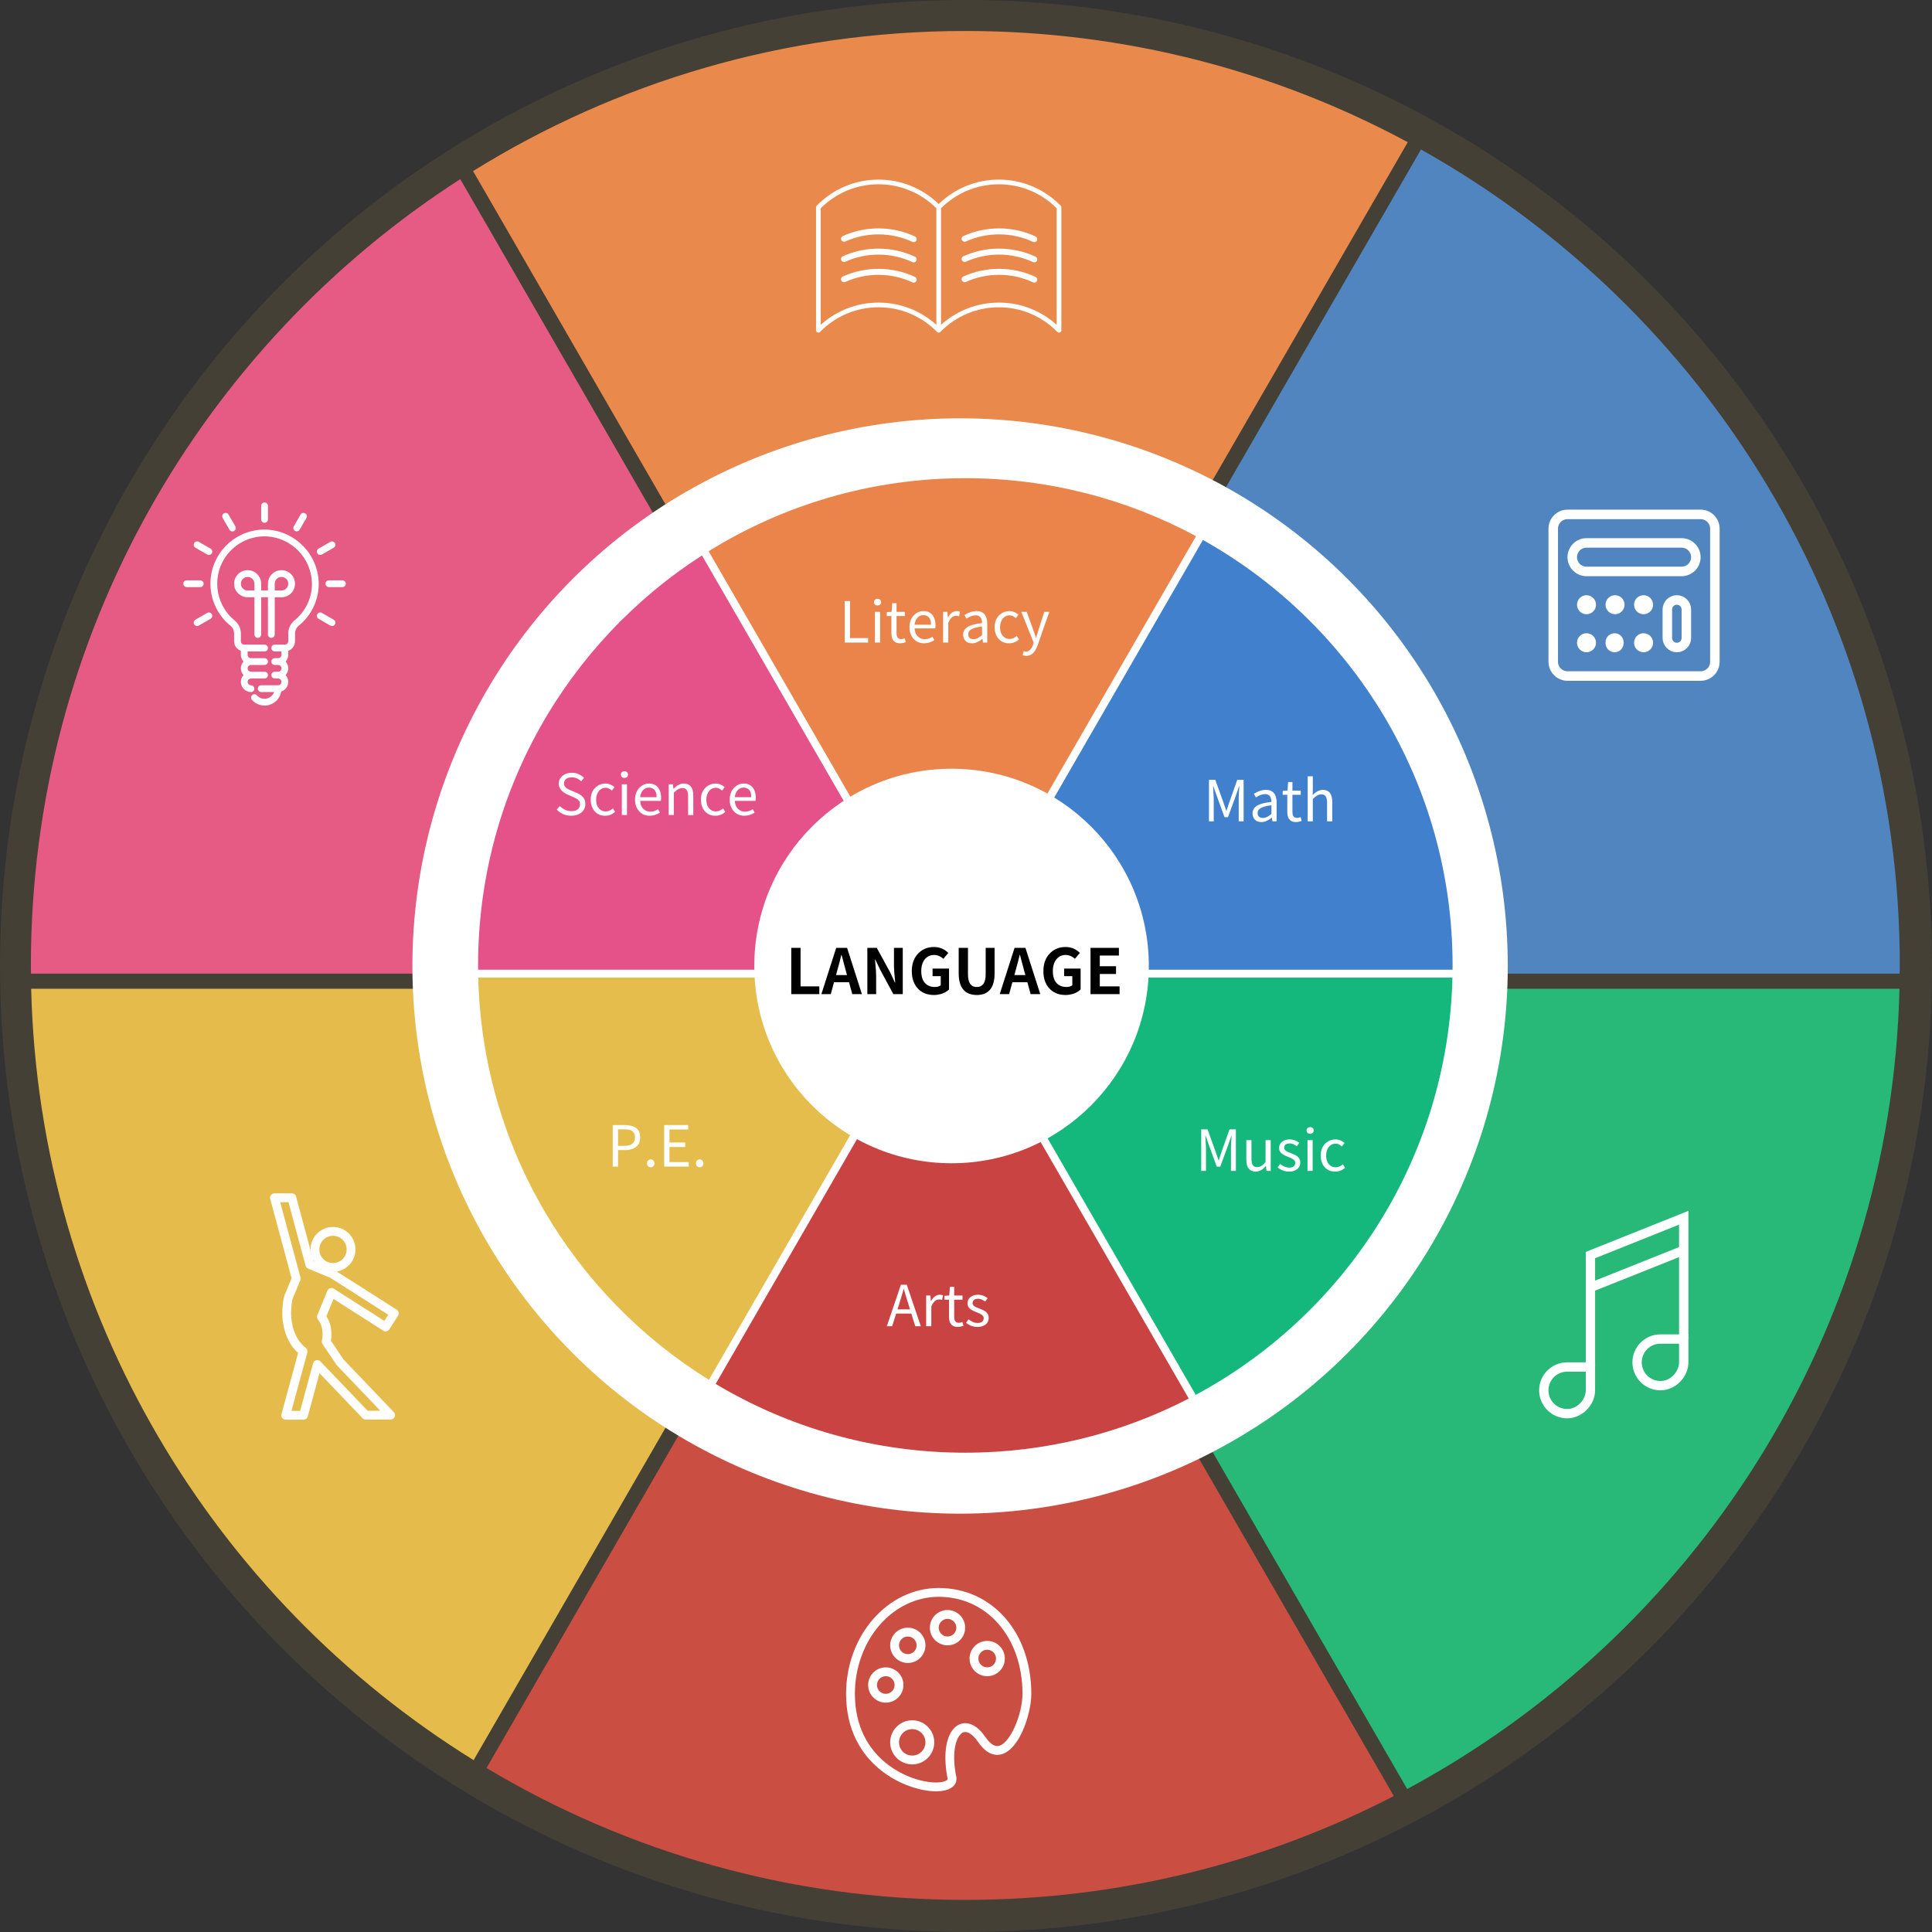 <?xml version="1.0" encoding="utf-8"?>
<!-- Generator: Adobe Illustrator 16.0.0, SVG Export Plug-In . SVG Version: 6.00 Build 0)  -->
<!DOCTYPE svg PUBLIC "-//W3C//DTD SVG 1.1//EN" "http://www.w3.org/Graphics/SVG/1.1/DTD/svg11.dtd">
<svg version="1.1" id="圖層_2" xmlns="http://www.w3.org/2000/svg" xmlns:xlink="http://www.w3.org/1999/xlink" x="0px" y="0px"
	 width="566.929px" height="566.929px" viewBox="0 0 566.929 566.929" enable-background="new 0 0 566.929 566.929"
	 xml:space="preserve">
<rect x="0" y="0" width="566.929" height="566.929" fill="#333333" stroke="none"/>
<path fill="#EA844B" d="M413.091,41.723c-38.646-20.812-82.854-32.63-129.824-32.63c-53.014,0-102.502,15.06-144.452,41.111
	l134.69,233.289L413.091,41.723z"/>
<path fill="#14B87C" d="M412.921,524.968c84.166-45.25,141.98-133.176,144.469-234.828H277.343L412.921,524.968z"/>
<path fill="#C94343" d="M142.765,518.806c41.093,24.568,89.144,38.703,140.503,38.703c45.322,0,88.068-11.004,125.73-30.473
	l-135.492-234.68L142.765,518.806z"/>
<path fill="#E5BD4C" d="M9.147,290.14C11.488,385.786,62.813,469.27,138.98,516.5L269.668,290.14H9.147z"/>
<path fill="#E55189" d="M135.061,52.563c-75.797,48.787-126,133.898-126,230.738c0,0.805,0.023,1.604,0.03,2.408h260.576
	L135.061,52.563z"/>
<path fill="#4080CC" d="M557.447,285.708c0.006-0.804,0.031-1.604,0.031-2.408c0-102.888-56.68-192.524-140.506-239.435
	L277.344,285.708H557.447z"/>
<circle opacity="0.1" fill="#E5BD4C" cx="283.464" cy="283.463" r="283.464"/>
<g>
	<g>
		<g>
			<path fill="#FFFFFF" d="M77.634,153.407c0.548,0,0.993-0.445,0.993-0.993v-3.973c0-0.548-0.445-0.994-0.993-0.994
				c-0.549,0-0.994,0.446-0.994,0.994v3.973C76.64,152.961,77.085,153.407,77.634,153.407z"/>
			<path fill="#FFFFFF" d="M65.351,151.999l1.987,3.438c0.271,0.479,0.877,0.645,1.355,0.374c0.476-0.271,0.643-0.879,0.371-1.355
				c-0.003-0.004-0.006-0.008-0.006-0.01l-1.987-3.441c-0.271-0.476-0.879-0.642-1.355-0.372c-0.476,0.271-0.645,0.877-0.372,1.353
				C65.347,151.99,65.349,151.994,65.351,151.999z"/>
			<path fill="#FFFFFF" d="M57.34,160.717c0.004,0.002,0.008,0.005,0.012,0.007l3.441,1.987c0.473,0.277,1.08,0.117,1.359-0.355
				c0.277-0.475,0.119-1.082-0.355-1.359c-0.002-0.002-0.006-0.005-0.01-0.006l-3.44-1.988c-0.473-0.277-1.083-0.118-1.359,0.355
				C56.71,159.831,56.868,160.44,57.34,160.717z"/>
			<path fill="#FFFFFF" d="M59.755,171.286c0-0.548-0.444-0.993-0.994-0.993h-3.973c-0.548,0-0.993,0.445-0.993,0.993
				c0,0.549,0.445,0.994,0.993,0.994h3.973C59.311,172.28,59.755,171.834,59.755,171.286z"/>
			<path fill="#FFFFFF" d="M60.805,179.855c-0.004,0.002-0.008,0.004-0.012,0.006l-3.441,1.987
				c-0.476,0.271-0.644,0.877-0.373,1.355c0.271,0.476,0.879,0.642,1.355,0.372c0.004-0.002,0.008-0.005,0.013-0.006l3.44-1.988
				c0.476-0.271,0.643-0.876,0.371-1.353C61.887,179.75,61.281,179.584,60.805,179.855z"/>
			<path fill="#FFFFFF" d="M97.925,181.854c-0.004-0.001-0.008-0.003-0.01-0.006l-3.439-1.987c-0.475-0.277-1.083-0.119-1.361,0.354
				c-0.276,0.473-0.116,1.082,0.355,1.36c0.004,0.001,0.008,0.003,0.013,0.005l3.438,1.988c0.476,0.277,1.082,0.119,1.36-0.355
				C98.557,182.742,98.398,182.132,97.925,181.854z"/>
			<path fill="#FFFFFF" d="M100.479,170.293h-3.975c-0.546,0-0.992,0.445-0.992,0.993c0,0.549,0.446,0.994,0.992,0.994h3.975
				c0.551,0,0.994-0.445,0.994-0.994C101.473,170.738,101.029,170.293,100.479,170.293z"/>
			<path fill="#FFFFFF" d="M93.979,162.843c0.175,0,0.346-0.046,0.497-0.132l3.441-1.987c0.476-0.271,0.643-0.879,0.368-1.355
				c-0.271-0.476-0.873-0.643-1.352-0.371c-0.006,0.002-0.007,0.003-0.011,0.005l-3.44,1.988c-0.477,0.273-0.637,0.88-0.363,1.354
				C93.298,162.653,93.624,162.843,93.979,162.843z"/>
			<path fill="#FFFFFF" d="M86.572,155.803L86.572,155.803c0.476,0.272,1.084,0.111,1.358-0.364c0-0.002,0-0.002,0-0.002
				l1.985-3.438c0.277-0.474,0.119-1.082-0.354-1.359c-0.473-0.276-1.08-0.119-1.359,0.353c-0.002,0.005-0.005,0.009-0.006,0.013
				l-1.985,3.441C85.936,154.92,86.096,155.528,86.572,155.803z"/>
			<path fill="#FFFFFF" d="M79.621,187.178c0.548,0,0.993-0.443,0.993-0.993v-10.926h1.984c2.195,0,3.974-1.777,3.974-3.973
				c0-2.194-1.778-3.972-3.974-3.972c-2.193,0-3.972,1.778-3.972,3.972v1.988H76.64v-1.988c0-2.194-1.779-3.972-3.973-3.972
				c-2.194,0-3.974,1.778-3.974,3.972c0,2.195,1.779,3.973,3.974,3.973h1.987v10.926c0,0.55,0.444,0.993,0.994,0.993
				c0.545,0,0.991-0.443,0.991-0.993v-10.926h1.987v10.926C78.627,186.735,79.07,187.178,79.621,187.178z M80.614,171.286
				c0-1.098,0.887-1.987,1.984-1.987c1.099,0,1.988,0.889,1.988,1.987c0,1.097-0.89,1.988-1.988,1.988h-1.984V171.286z
				 M74.654,173.274h-1.987c-1.096,0-1.986-0.892-1.986-1.988c0-1.098,0.891-1.987,1.986-1.987c1.097,0,1.987,0.889,1.987,1.987
				V173.274z"/>
			<path fill="#FFFFFF" d="M78.405,155.413c-8.768-0.421-16.217,6.343-16.637,15.111c-0.24,5.02,1.907,9.859,5.791,13.046
				c0.7,0.548,1.117,1.382,1.134,2.271v2.33c0.006,1.258,0.8,2.377,1.987,2.796v1.177c0.004,0.736,0.278,1.443,0.775,1.987
				c-1.034,1.123-1.034,2.849,0,3.973c-1.104,1.21-1.019,3.087,0.193,4.191c0.548,0.501,1.266,0.779,2.012,0.774
				c0.534,0.015,0.979-0.406,0.993-0.942c0.004-0.208-0.057-0.413-0.177-0.583c-0.032-0.062-0.07-0.12-0.11-0.172
				c-0.082-0.074-0.177-0.136-0.279-0.181c-0.029-0.014-0.057-0.027-0.086-0.039c-0.101-0.037-0.205-0.057-0.313-0.062
				c-0.01,0-0.021-0.005-0.028-0.005c-0.551,0-0.994-0.446-0.994-0.994s0.443-0.994,0.994-0.994h3.973
				c0.548,0,0.993-0.444,0.993-0.993s-0.445-0.994-0.993-0.994h-3.973c-0.551,0-0.994-0.443-0.994-0.992
				c0-0.549,0.443-0.994,0.994-0.994h3.973c0.548,0,0.993-0.445,0.993-0.993c0-0.548-0.445-0.994-0.993-0.994h-3.973
				c-0.551,0-0.994-0.446-0.994-0.993v-0.994h4.967c0.548,0,0.993-0.443,0.993-0.992c0-0.551-0.445-0.994-0.993-0.994h-5.96
				c-0.549,0-0.993-0.446-0.993-0.994v-2.33c-0.018-1.485-0.7-2.885-1.862-3.809c-5.934-4.876-6.79-13.639-1.914-19.573
				c2.79-3.394,7.02-5.27,11.406-5.061c7.338,0.437,13.102,6.45,13.229,13.802c0.035,4.227-1.866,8.238-5.161,10.889
				c-1.154,0.951-1.813,2.373-1.792,3.868v2.212c0,0.548-0.445,0.994-0.994,0.994h-2.979c-0.551,0-0.993,0.443-0.993,0.994
				c0,0.548,0.442,0.992,0.993,0.992h1.984v0.994c0,0.547-0.444,0.993-0.991,0.993h-0.993c-0.551,0-0.993,0.446-0.993,0.994
				c0,0.548,0.442,0.993,0.993,0.993h0.993c0.547,0,0.991,0.444,0.991,0.994c0,0.548-0.444,0.992-0.991,0.992h-0.993
				c-0.551,0-0.993,0.446-0.993,0.994s0.442,0.993,0.993,0.993h0.993c0.547,0,0.991,0.446,0.991,0.994s-0.444,0.994-0.991,0.994
				H76.64c-0.548,0-0.991,0.443-0.991,0.993c0,0.548,0.443,0.992,0.991,0.992h3.805c-0.548,1.553-2.251,2.365-3.803,1.817
				c-0.476-0.168-0.899-0.454-1.235-0.83c-0.365-0.41-0.994-0.447-1.402-0.082c-0.408,0.365-0.445,0.993-0.08,1.402
				c1.814,2.046,4.948,2.234,6.994,0.418c0.846-0.751,1.408-1.767,1.597-2.882c1.557-0.487,2.423-2.141,1.938-3.697
				c-0.131-0.413-0.349-0.792-0.641-1.112c1.03-1.124,1.03-2.85,0-3.973c0.495-0.544,0.772-1.25,0.774-1.987v-1.177
				c1.185-0.418,1.98-1.538,1.985-2.796v-2.212c-0.013-0.894,0.373-1.746,1.055-2.323c3.768-3.03,5.941-7.616,5.9-12.449
				C93.384,162.785,86.793,155.912,78.405,155.413z"/>
		</g>
	</g>
</g>
<circle fill="#FFFFFF" cx="281.73" cy="283.463" r="160.713"/>
<path fill="#EA844B" d="M350.962,157.334c-20.152-10.852-43.203-17.014-67.695-17.014c-27.642,0-53.447,7.853-75.321,21.437
	l70.231,121.644L350.962,157.334z"/>
<path fill="#14B87C" d="M350.873,409.313c43.887-23.595,74.033-69.441,75.332-122.446H280.179L350.873,409.313z"/>
<path fill="#C94343" d="M210.006,406.101c21.427,12.811,46.481,20.18,73.262,20.18c23.632,0,45.921-5.736,65.56-15.889
	l-70.65-122.369L210.006,406.101z"/>
<path fill="#E5BD4C" d="M140.333,286.867c1.222,49.873,27.983,93.404,67.699,118.031l68.145-118.031H140.333z"/>
<path fill="#E55189" d="M205.988,162.987c-39.523,25.439-65.7,69.818-65.7,120.313c0,0.419,0.012,0.837,0.016,1.256h135.872
	L205.988,162.987z"/>
<path fill="#4080CC" d="M426.234,284.556c0.004-0.419,0.016-0.836,0.016-1.256c0-53.648-29.555-100.388-73.264-124.849
	L280.18,284.556H426.234z"/>
<circle fill="#FFFFFF" cx="279.226" cy="283.463" r="57.885"/>
<g id="calculator_2_">
	<path id="Rectangle_8_" fill="#E8F7FF" stroke="#FFFFFF" stroke-width="2.79" d="M465.55,176.055L465.55,176.055
		c0.77,0,1.395,0.625,1.395,1.395l0,0c0,0.771-0.625,1.395-1.395,1.395l0,0c-0.771,0-1.395-0.625-1.395-1.395l0,0
		C464.156,176.68,464.779,176.055,465.55,176.055z"/>
	<path id="Rectangle-Copy-4_2_" fill="#E8F7FF" stroke="#FFFFFF" stroke-width="2.79" d="M482.291,176.055L482.291,176.055
		c0.771,0,1.396,0.625,1.396,1.395l0,0c0,0.771-0.625,1.395-1.396,1.395l0,0c-0.77,0-1.395-0.625-1.395-1.395l0,0
		C480.896,176.68,481.521,176.055,482.291,176.055z"/>
	<path id="Rectangle-Copy-6_2_" fill="#E8F7FF" stroke="#FFFFFF" stroke-width="2.79" d="M473.921,176.055L473.921,176.055
		c0.77,0,1.395,0.625,1.395,1.395l0,0c0,0.771-0.625,1.395-1.395,1.395l0,0c-0.771,0-1.395-0.625-1.395-1.395l0,0
		C472.527,176.68,473.15,176.055,473.921,176.055z"/>
	<path id="Rectangle-Copy_2_" fill="#E8F7FF" stroke="#FFFFFF" stroke-width="2.79" d="M465.55,187.215L465.55,187.215
		c0.77,0,1.395,0.625,1.395,1.395l0,0c0,0.771-0.625,1.395-1.395,1.395l0,0c-0.771,0-1.395-0.625-1.395-1.395l0,0
		C464.156,187.84,464.779,187.215,465.55,187.215z"/>
	<path id="Rectangle-Copy-5_2_" fill="#E8F7FF" stroke="#FFFFFF" stroke-width="2.79" d="M482.291,187.215L482.291,187.215
		c0.771,0,1.396,0.625,1.396,1.395l0,0c0,0.771-0.625,1.395-1.396,1.395l0,0c-0.77,0-1.395-0.625-1.395-1.395l0,0
		C480.896,187.84,481.521,187.215,482.291,187.215z"/>
	<path id="Rectangle-Copy-7_2_" fill="#E8F7FF" stroke="#FFFFFF" stroke-width="2.79" d="M473.781,187.215L473.781,187.215
		c0.693,0,1.256,0.562,1.256,1.255v0.279c0,0.693-0.563,1.255-1.256,1.255l0,0c-0.693,0-1.254-0.562-1.254-1.255v-0.279
		C472.527,187.777,473.087,187.215,473.781,187.215z"/>
	<path id="Rectangle_3_" fill="none" stroke="#FFFFFF" stroke-width="2.79" d="M459.97,150.944h39.063
		c2.311,0,4.184,1.873,4.184,4.185v39.061c0,2.312-1.873,4.185-4.184,4.185H459.97c-2.311,0-4.186-1.874-4.186-4.185v-39.061
		C455.785,152.817,457.66,150.944,459.97,150.944z"/>
	<path id="Rectangle_2_" fill="none" stroke="#FFFFFF" stroke-width="2.79" d="M465.55,159.314h27.9
		c2.313,0,4.186,1.874,4.186,4.185l0,0c0,2.311-1.873,4.185-4.186,4.185h-27.9c-2.311,0-4.186-1.874-4.186-4.185l0,0
		C461.365,161.188,463.24,159.314,465.55,159.314z"/>
	<path id="Rectangle_1_" fill="none" stroke="#FFFFFF" stroke-width="2.79" d="M492.056,176.055L492.056,176.055
		c1.541,0,2.791,1.249,2.791,2.79v8.371c0,1.541-1.25,2.79-2.791,2.79l0,0c-1.541,0-2.789-1.249-2.789-2.79v-8.371
		C489.267,177.304,490.515,176.055,492.056,176.055z"/>
</g>
<g id="Expanded_3_">
	<g>
		<g>
			<path fill="#FFFFFF" d="M459.855,416.192c-4.529,0-8.211-3.683-8.211-8.212s3.682-8.213,8.211-8.213h8.213v8.213
				C468.068,412.353,464.228,416.192,459.855,416.192z M459.855,402.505c-3.02,0-5.475,2.455-5.475,5.475s2.455,5.475,5.475,5.475
				c3.133,0,5.475-2.889,5.475-5.475v-5.475H459.855z"/>
		</g>
		<g>
			<path fill="#FFFFFF" d="M487.228,407.98c-4.527,0-8.211-3.684-8.211-8.213c0-4.527,3.684-8.211,8.211-8.211h8.213v8.211
				C495.441,404.14,491.603,407.98,487.228,407.98z M487.228,394.292c-3.018,0-5.473,2.455-5.473,5.475s2.455,5.477,5.473,5.477
				c3.135,0,5.477-2.891,5.477-5.477v-5.475H487.228z"/>
		</g>
		<g>
			<polygon fill="#FFFFFF" points="468.068,401.136 465.33,401.136 465.33,367.363 495.441,355.318 495.441,392.924 
				492.705,392.924 492.705,359.361 468.068,369.214 			"/>
		</g>
		<g>
			
				<rect x="479.019" y="357.654" transform="matrix(-0.371 -0.929 0.929 -0.371 312.884 956.683)" fill="#FFFFFF" width="2.736" height="29.482"/>
		</g>
	</g>
</g>
<g id="Layer_4_1_">
	<g>
		
			<path fill="none" stroke="#FFFFFF" stroke-width="2.582" stroke-linecap="round" stroke-linejoin="round" stroke-miterlimit="10" d="
			M95.715,393.683c0,0,1.079-4.297-1.416-7.266l2.963-7.166l15.902,10.131l2.538-3.991l-18.206-11.593l0.003-0.006l-0.025-0.012
			l-0.359-0.227l-0.042,0.064l-6.157-2.545l-5.279-19.602l-5.099,0.008l6.386,23.713l-2.256,5.453
			c-0.003,0.012-0.355,0.992-0.46,3.029c0,0-1.055,8.322,4.731,12.883L83.842,415.3l5.22-0.008l4.046-14.887l14.221,14.861
			l7.277-0.01l0.008-0.006l-14.819-15.498L95.715,393.683z"/>
		
			<circle fill="none" stroke="#FFFFFF" stroke-width="2.582" stroke-linecap="round" stroke-linejoin="round" stroke-miterlimit="10" cx="97.714" cy="366.633" r="5.3"/>
	</g>
</g>
<g id="Expanded_2_">
	<g>
		<g>
			<path fill="#FFFFFF" d="M274.636,525.642h-0.002c-8.259,0-26.358-7.203-26.358-28.602c0-17.125,12.189-31.059,27.173-31.059
				c15.747,0,27.176,13.061,27.176,31.059c0,6.148-3.898,17.91-10.01,17.91c-1.996,0-3.867-1.258-5.564-3.736
				c-1.293-1.891-2.68-2.977-3.805-2.977c-0.572,0-1.107,0.297-1.589,0.885c-1.361,1.662-2.354,5.752-1.055,12.25
				c0.185,0.924-0.025,1.789-0.606,2.498C278.796,525.335,276.419,525.642,274.636,525.642z M275.448,468.57
				c-13.557,0-24.585,12.771-24.585,28.471c0,19.461,16.322,26.014,23.77,26.014h0.001c1.981,0,3.049-0.441,3.359-0.822
				c0.063-0.074,0.109-0.152,0.07-0.35c-1.254-6.27-0.659-11.654,1.591-14.398c0.982-1.197,2.223-1.83,3.591-1.83
				c1.428,0,3.62,0.711,5.94,4.1c0.814,1.189,2.07,2.609,3.428,2.609c3.516-0.002,7.426-9.133,7.426-15.322
				C300.039,480.544,289.695,468.57,275.448,468.57z"/>
		</g>
		<g>
			<path fill="#FFFFFF" d="M267.684,517.744c-3.567,0-6.47-2.902-6.47-6.471c0-3.566,2.902-6.469,6.47-6.469
				s6.471,2.902,6.471,6.469C274.154,514.841,271.251,517.744,267.684,517.744z M267.684,507.392c-2.141,0-3.882,1.742-3.882,3.881
				c0,2.143,1.741,3.883,3.882,3.883s3.883-1.74,3.883-3.883C271.566,509.134,269.824,507.392,267.684,507.392z"/>
		</g>
		<g>
			<path fill="#FFFFFF" d="M259.93,499.628c0,0-0.004,0-0.005,0c-2.854,0-5.175-2.322-5.175-5.176
				c-0.002-1.381,0.537-2.682,1.514-3.66c0.978-0.979,2.278-1.518,3.662-1.518s2.684,0.541,3.661,1.52
				c0.976,0.979,1.513,2.277,1.511,3.658c0.004,1.377-0.531,2.676-1.509,3.656C262.614,499.087,261.313,499.628,259.93,499.628z
				 M259.93,491.865c-0.696,0-1.346,0.268-1.835,0.758c-0.489,0.486-0.757,1.137-0.757,1.828c0,1.43,1.159,2.59,2.584,2.59
				l0.008,1.293v-1.293c0.691,0,1.341-0.27,1.828-0.76c0.487-0.486,0.755-1.137,0.754-1.824c0-0.695-0.268-1.346-0.756-1.834
				C261.268,492.132,260.618,491.865,259.93,491.865z"/>
		</g>
		<g>
			<path fill="#FFFFFF" d="M266.396,487.982c0,0-0.004,0-0.006,0c-2.854,0-5.174-2.322-5.174-5.178
				c-0.002-1.379,0.537-2.68,1.513-3.658c0.978-0.979,2.279-1.516,3.663-1.516s2.684,0.539,3.66,1.518
				c0.977,0.98,1.514,2.277,1.512,3.658c0.004,1.377-0.532,2.676-1.509,3.656C269.08,487.443,267.779,487.982,266.396,487.982z
				 M266.396,480.218c-0.696,0-1.347,0.268-1.835,0.758c-0.489,0.488-0.757,1.139-0.757,1.828c0,1.43,1.158,2.59,2.584,2.59
				l0.008,1.293v-1.293c0.69,0,1.34-0.27,1.828-0.76c0.487-0.486,0.754-1.135,0.753-1.824c0-0.695-0.268-1.344-0.756-1.832
				C267.733,480.486,267.084,480.218,266.396,480.218z"/>
		</g>
		<g>
			<path fill="#FFFFFF" d="M278.047,482.804c0,0-0.004,0-0.006,0c-2.854,0-5.175-2.32-5.175-5.174
				c-0.001-1.382,0.537-2.682,1.514-3.661c0.978-0.978,2.278-1.517,3.663-1.517c1.383,0,2.684,0.539,3.661,1.52
				c0.975,0.979,1.512,2.277,1.511,3.658c0.004,1.377-0.531,2.676-1.509,3.656C280.73,482.265,279.43,482.804,278.047,482.804z
				 M278.047,475.041c-0.697,0-1.347,0.271-1.836,0.759c-0.489,0.487-0.757,1.138-0.757,1.829c0,1.428,1.159,2.59,2.584,2.59
				l0.009,1.293v-1.293c0.69,0,1.341-0.27,1.828-0.76c0.486-0.488,0.755-1.135,0.753-1.826c0-0.693-0.269-1.342-0.755-1.832
				C279.383,475.311,278.735,475.041,278.047,475.041z"/>
		</g>
		<g>
			<path fill="#FFFFFF" d="M289.689,491.865c0,0-0.004,0-0.006,0c-2.854,0-5.174-2.322-5.174-5.178
				c-0.002-1.381,0.537-2.68,1.514-3.658s2.279-1.518,3.662-1.518c1.385,0,2.684,0.539,3.66,1.52
				c0.977,0.979,1.514,2.277,1.512,3.658c0.004,1.377-0.531,2.676-1.508,3.656C292.373,491.324,291.074,491.865,289.689,491.865z
				 M289.689,484.099c-0.697,0-1.346,0.27-1.836,0.758c-0.488,0.49-0.756,1.139-0.756,1.83c0,1.428,1.16,2.588,2.584,2.588
				l0.008,1.295v-1.295c0.691,0,1.342-0.27,1.828-0.758c0.486-0.486,0.756-1.137,0.754-1.826c0-0.693-0.268-1.344-0.756-1.832
				C291.025,484.369,290.376,484.099,289.689,484.099z"/>
		</g>
	</g>
</g>
<g>
	<path fill="#FFFFFF" d="M311.248,60.344c-4.85-4.927-11.293-7.64-18.143-7.64c-6.623,0-12.865,2.537-17.654,7.156
		c-4.79-4.62-11.031-7.156-17.654-7.156c-6.851,0-13.294,2.713-18.144,7.64c-0.126,0.129-0.197,0.302-0.197,0.482v36.09
		c0,0.279,0.169,0.53,0.427,0.636c0.258,0.105,0.555,0.044,0.75-0.154c4.589-4.663,10.686-7.23,17.164-7.23
		c6.479,0,12.575,2.567,17.164,7.23c0.006,0.005,0.012,0.009,0.018,0.014c0.022,0.021,0.046,0.042,0.072,0.061
		c0.01,0.007,0.02,0.014,0.03,0.021c0.031,0.02,0.064,0.038,0.1,0.053c0.003,0.001,0.006,0.003,0.009,0.004c0,0,0.001,0,0.001,0.001
		c0.038,0.015,0.076,0.026,0.115,0.034c0.012,0.002,0.022,0.004,0.034,0.006c0.029,0.004,0.06,0.008,0.09,0.008
		c0.006,0.001,0.014,0.002,0.021,0.002c0.005,0,0.01-0.001,0.016-0.001c0.033-0.001,0.066-0.004,0.101-0.01
		c0.005-0.001,0.012-0.001,0.018-0.002c0.04-0.008,0.078-0.02,0.115-0.034c0.003-0.001,0.007-0.002,0.011-0.003
		c0.011-0.004,0.021-0.01,0.031-0.016c0.016-0.007,0.032-0.015,0.048-0.024c0.015-0.008,0.028-0.018,0.042-0.027
		c0.014-0.009,0.028-0.019,0.042-0.029s0.026-0.023,0.039-0.035c0.009-0.008,0.019-0.015,0.027-0.023
		c4.589-4.662,10.684-7.229,17.163-7.229c6.48,0,12.576,2.567,17.166,7.229c0.131,0.134,0.309,0.205,0.488,0.205
		c0.088,0,0.178-0.017,0.262-0.051c0.258-0.106,0.426-0.357,0.426-0.636V60.826C311.445,60.646,311.375,60.473,311.248,60.344z
		 M240.83,95.31V61.109c4.565-4.536,10.58-7.031,16.967-7.031s12.401,2.495,16.967,7.031V95.31
		c-4.691-4.214-10.656-6.516-16.967-6.516S245.521,91.096,240.83,95.31z M310.072,95.31c-4.691-4.214-10.658-6.516-16.969-6.516
		c-6.309,0-12.274,2.302-16.965,6.516V61.109c4.565-4.536,10.579-7.031,16.967-7.031c6.387,0,12.4,2.495,16.967,7.031V95.31
		L310.072,95.31z"/>
	<g>
		<path fill="#FFFFFF" d="M303.503,71.055c-0.123,0-0.248-0.026-0.369-0.082c-6.248-2.893-13.434-2.933-19.713-0.111
			c-0.443,0.198-0.964,0.001-1.163-0.442c-0.199-0.443-0.001-0.963,0.441-1.162c6.748-3.03,14.464-2.987,21.173,0.12
			c0.441,0.204,0.633,0.727,0.43,1.167C304.154,70.866,303.835,71.055,303.503,71.055z"/>
	</g>
	<g>
		<path fill="#FFFFFF" d="M303.503,76.991c-0.123,0-0.248-0.026-0.369-0.082c-6.248-2.892-13.434-2.933-19.713-0.111
			c-0.443,0.199-0.964,0.001-1.163-0.441c-0.199-0.443-0.001-0.964,0.441-1.163c6.748-3.03,14.464-2.987,21.173,0.12
			c0.441,0.204,0.633,0.727,0.43,1.167C304.154,76.802,303.835,76.991,303.503,76.991z"/>
	</g>
	<g>
		<path fill="#FFFFFF" d="M303.503,82.926c-0.123,0-0.248-0.026-0.369-0.082c-6.248-2.893-13.434-2.933-19.713-0.111
			c-0.443,0.199-0.964,0.001-1.163-0.441c-0.199-0.443-0.001-0.963,0.441-1.163c6.748-3.031,14.464-2.987,21.173,0.12
			c0.441,0.204,0.633,0.727,0.43,1.167C304.154,82.737,303.835,82.926,303.503,82.926z"/>
	</g>
	<g>
		<path fill="#FFFFFF" d="M268.112,71.058c-0.124,0-0.249-0.026-0.369-0.082c-6.248-2.892-13.434-2.933-19.714-0.111
			c-0.443,0.199-0.964,0.001-1.162-0.442c-0.199-0.443-0.002-0.963,0.441-1.162c6.745-3.03,14.463-2.987,21.174,0.12
			c0.44,0.204,0.632,0.727,0.428,1.167C268.763,70.87,268.444,71.058,268.112,71.058z"/>
	</g>
	<g>
		<path fill="#FFFFFF" d="M268.112,76.994c-0.124,0-0.249-0.026-0.369-0.082c-6.248-2.892-13.434-2.933-19.714-0.111
			c-0.443,0.199-0.964,0.001-1.162-0.441c-0.199-0.443-0.002-0.963,0.441-1.163c6.745-3.03,14.463-2.987,21.174,0.12
			c0.44,0.204,0.632,0.727,0.428,1.167C268.763,76.805,268.444,76.994,268.112,76.994z"/>
	</g>
	<g>
		<path fill="#FFFFFF" d="M268.112,82.929c-0.124,0-0.249-0.026-0.369-0.082c-6.248-2.893-13.434-2.934-19.714-0.111
			c-0.443,0.199-0.964,0.001-1.162-0.442c-0.199-0.443-0.002-0.963,0.441-1.163c6.745-3.03,14.463-2.987,21.174,0.12
			c0.44,0.204,0.632,0.727,0.428,1.167C268.763,82.74,268.444,82.929,268.112,82.929z"/>
	</g>
</g>
<g>
	<path d="M232.191,291.722v-13.581h2.724v11.305h5.501v2.275H232.191z"/>
	<path d="M250.09,291.722l-0.949-3.493h-4.408l-0.949,3.493h-2.759l4.354-13.581h3.189l4.354,13.581H250.09z M245.325,286.132h3.225
		l-0.412-1.486c-0.035-0.119-0.364-1.356-0.985-3.709c-0.071-0.274-0.137-0.52-0.197-0.734h-0.071
		c-0.322,1.386-0.711,2.867-1.164,4.444L245.325,286.132z"/>
	<path d="M254.515,291.722v-13.581h2.777l3.941,7.239l1.362,2.938h0.09c-0.239-2.365-0.358-3.953-0.358-4.766v-5.411h2.58v13.581
		h-2.76l-3.924-7.273l-1.38-2.903h-0.089c0.023,0.239,0.06,0.621,0.107,1.146c0.155,1.613,0.232,2.807,0.232,3.583v5.446H254.515z"
		/>
	<path d="M274.081,291.974c-2.078,0-3.715-0.693-4.909-2.079c-1.074-1.254-1.612-2.891-1.612-4.909c0-2.353,0.734-4.192,2.204-5.519
		c1.183-1.051,2.621-1.577,4.317-1.577c1.66,0.012,3.058,0.591,4.193,1.738l-1.451,1.72c-0.813-0.729-1.696-1.104-2.652-1.129
		c-1.374,0-2.407,0.574-3.1,1.72c-0.49,0.8-0.734,1.786-0.734,2.956c0,2.258,0.734,3.715,2.204,4.372
		c0.525,0.239,1.128,0.358,1.81,0.358c0.729-0.012,1.296-0.18,1.702-0.502v-2.688h-2.401v-2.222h4.838v6.128
		c-0.86,0.836-1.995,1.355-3.404,1.559C274.75,291.949,274.416,291.974,274.081,291.974z"/>
	<path d="M286.605,291.974c-3.512-0.025-5.273-2.145-5.285-6.361v-7.471h2.724v7.704c0,2.162,0.608,3.393,1.827,3.691
		c0.227,0.061,0.472,0.09,0.734,0.09c1.409,0,2.252-0.789,2.526-2.365c0.072-0.418,0.107-0.89,0.107-1.416v-7.704h2.616v7.471
		c0,4.109-1.643,6.229-4.927,6.361C286.82,291.974,286.712,291.974,286.605,291.974z"/>
	<path d="M302.426,291.722l-0.949-3.493h-4.408l-0.949,3.493h-2.759l4.354-13.581h3.189l4.354,13.581H302.426z M297.661,286.132
		h3.225l-0.412-1.486c-0.035-0.119-0.364-1.356-0.985-3.709c-0.071-0.274-0.137-0.52-0.197-0.734h-0.071
		c-0.322,1.386-0.711,2.867-1.164,4.444L297.661,286.132z"/>
	<path d="M312.692,291.974c-2.078,0-3.715-0.693-4.909-2.079c-1.074-1.254-1.612-2.891-1.612-4.909c0-2.353,0.734-4.192,2.204-5.519
		c1.183-1.051,2.621-1.577,4.317-1.577c1.66,0.012,3.058,0.591,4.193,1.738l-1.451,1.72c-0.813-0.729-1.696-1.104-2.652-1.129
		c-1.374,0-2.407,0.574-3.1,1.72c-0.49,0.8-0.734,1.786-0.734,2.956c0,2.258,0.734,3.715,2.204,4.372
		c0.525,0.239,1.128,0.358,1.81,0.358c0.729-0.012,1.296-0.18,1.702-0.502v-2.688h-2.401v-2.222h4.838v6.128
		c-0.86,0.836-1.995,1.355-3.404,1.559C313.361,291.949,313.027,291.974,312.692,291.974z"/>
	<path d="M320.002,291.722v-13.581h8.332v2.257h-5.608v3.136h4.766v2.275h-4.766v3.637h5.805v2.275H320.002z"/>
</g>
<g>
	<path fill="#FFFFFF" d="M352.49,343.585v-12.18h1.865l2.336,6.52c0.01,0.032,0.303,0.875,0.875,2.529h0.082l0.826-2.529l2.32-6.52
		h1.865v12.18h-1.443v-6.747c0-0.692,0.064-1.887,0.193-3.585h-0.064l-0.957,2.773l-2.318,6.326h-1.021l-2.305-6.326l-0.973-2.773
		h-0.064c0.119,1.969,0.178,3.163,0.178,3.585v6.747H352.49z"/>
	<path fill="#FFFFFF" d="M368.464,343.796c-1.816-0.022-2.729-1.195-2.74-3.52v-5.709h1.508v5.53c0,1.286,0.348,2.049,1.039,2.286
		c0.193,0.065,0.416,0.098,0.664,0.098c0.691,0,1.342-0.313,1.947-0.94c0.15-0.173,0.313-0.368,0.486-0.584v-6.39h1.508v9.018
		h-1.248l-0.131-1.412h-0.049c-0.865,0.996-1.768,1.53-2.707,1.606C368.644,343.791,368.552,343.796,368.464,343.796z"/>
	<path fill="#FFFFFF" d="M378.277,343.796c-1.211,0-2.303-0.385-3.275-1.152c-0.033-0.032-0.064-0.059-0.098-0.081l0.746-1.005
		c0.887,0.713,1.777,1.07,2.676,1.07c0.896,0,1.459-0.309,1.688-0.925c0.053-0.162,0.08-0.324,0.08-0.486
		c0-0.54-0.422-1.006-1.266-1.396c-0.184-0.074-0.447-0.184-0.793-0.324c-1.125-0.422-1.877-0.864-2.256-1.33
		c-0.291-0.377-0.438-0.805-0.438-1.281c0-0.908,0.395-1.6,1.184-2.075c0.541-0.313,1.184-0.47,1.93-0.47
		c1.006,0.01,1.941,0.346,2.807,1.005l-0.73,0.989c-0.734-0.541-1.426-0.811-2.076-0.811c-0.863,0-1.389,0.297-1.572,0.892
		c-0.043,0.141-0.064,0.276-0.064,0.405c0,0.465,0.334,0.854,1.006,1.168c0.15,0.064,0.475,0.195,0.973,0.389
		c0.994,0.379,1.664,0.725,2.01,1.039c0.498,0.453,0.746,1.021,0.746,1.702c0,0.94-0.398,1.66-1.199,2.157
		C379.779,343.623,379.087,343.796,378.277,343.796z"/>
	<path fill="#FFFFFF" d="M384.441,332.703c-0.477,0-0.795-0.194-0.957-0.584c-0.055-0.129-0.082-0.26-0.082-0.389
		c0-0.486,0.223-0.801,0.666-0.941c0.129-0.032,0.254-0.049,0.373-0.049c0.496,0,0.826,0.201,0.988,0.601
		c0.043,0.13,0.064,0.26,0.064,0.39c0,0.432-0.205,0.729-0.615,0.892C384.738,332.675,384.591,332.703,384.441,332.703z
		 M383.677,343.585v-9.018h1.51v9.018H383.677z"/>
	<path fill="#FFFFFF" d="M391.787,343.796c-1.373,0-2.455-0.504-3.244-1.509c-0.66-0.854-0.988-1.925-0.988-3.212
		c0-1.621,0.539-2.881,1.621-3.778c0.789-0.638,1.703-0.956,2.74-0.956c0.951,0.01,1.828,0.361,2.627,1.054l-0.777,1.021
		c-0.617-0.552-1.217-0.827-1.801-0.827c-0.951,0-1.697,0.422-2.238,1.266c-0.389,0.627-0.584,1.367-0.584,2.221
		c0,1.32,0.4,2.293,1.201,2.92c0.453,0.357,0.982,0.535,1.59,0.535c0.768-0.011,1.475-0.309,2.123-0.893l0.648,1.022
		C393.873,343.417,392.9,343.796,391.787,343.796z"/>
</g>
<g>
	<path fill="#FFFFFF" d="M179.8,342.32v-12.18h3.471c2.984,0,4.509,1.141,4.573,3.422c0,0.054,0,0.108,0,0.162
		c0,1.751-0.784,2.897-2.352,3.438c-0.616,0.216-1.324,0.324-2.124,0.324h-2.012v4.833H179.8z M181.356,336.238h1.801
		c1.751,0,2.772-0.557,3.064-1.671c0.065-0.248,0.098-0.529,0.098-0.843c0-1.113-0.476-1.822-1.427-2.125
		c-0.466-0.14-1.065-0.211-1.801-0.211h-1.735V336.238z"/>
	<path fill="#FFFFFF" d="M190.941,342.531c-0.465,0-0.789-0.206-0.973-0.616c-0.076-0.163-0.113-0.335-0.113-0.52
		c0-0.497,0.199-0.854,0.6-1.07c0.162-0.075,0.324-0.113,0.486-0.113c0.433,0,0.757,0.2,0.974,0.6
		c0.086,0.185,0.13,0.379,0.13,0.584c0,0.498-0.217,0.844-0.649,1.038C191.244,342.498,191.093,342.531,190.941,342.531z"/>
	<path fill="#FFFFFF" d="M194.898,342.32v-12.18h7.038v1.297h-5.481v3.828h4.606v1.313h-4.606v4.428h5.66v1.313H194.898z"/>
	<path fill="#FFFFFF" d="M205.311,342.531c-0.465,0-0.789-0.206-0.973-0.616c-0.076-0.163-0.113-0.335-0.113-0.52
		c0-0.497,0.199-0.854,0.6-1.07c0.162-0.075,0.324-0.113,0.486-0.113c0.433,0,0.757,0.2,0.974,0.6
		c0.086,0.185,0.13,0.379,0.13,0.584c0,0.498-0.217,0.844-0.649,1.038C205.613,342.498,205.462,342.531,205.311,342.531z"/>
</g>
<g>
	<path fill="#FFFFFF" d="M268.583,389.173l-1.168-3.715h-4.444l-1.184,3.715h-1.557l4.136-12.18h1.719l4.119,12.18H268.583z
		 M263.36,384.226h3.682l-0.584-1.865c-0.26-0.789-0.671-2.162-1.232-4.119h-0.065c-0.378,1.373-0.783,2.746-1.216,4.119
		L263.36,384.226z"/>
	<path fill="#FFFFFF" d="M271.777,389.173v-9.018h1.249l0.13,1.638h0.049c0.594-1.07,1.329-1.681,2.205-1.833
		c0.119-0.021,0.237-0.031,0.356-0.031c0.4,0,0.72,0.064,0.957,0.193l-0.275,1.33c-0.26-0.097-0.552-0.146-0.876-0.146
		c-0.735,0-1.368,0.427-1.897,1.281c-0.141,0.237-0.271,0.503-0.389,0.794v5.791H271.777z"/>
	<path fill="#FFFFFF" d="M281.053,389.384c-1.492,0-2.33-0.741-2.514-2.223c-0.032-0.248-0.049-0.508-0.049-0.778v-4.995h-1.346
		v-1.151l1.411-0.081l0.179-2.53H280v2.53h2.433v1.232H280v5.027c0,0.995,0.313,1.563,0.94,1.703
		c0.141,0.032,0.292,0.049,0.454,0.049c0.271,0,0.61-0.081,1.021-0.244l0.309,1.136
		C282.032,389.275,281.475,389.384,281.053,389.384z"/>
	<path fill="#FFFFFF" d="M286.844,389.384c-1.211,0-2.303-0.385-3.276-1.152c-0.032-0.032-0.064-0.059-0.098-0.081l0.746-1.005
		c0.887,0.713,1.778,1.07,2.677,1.07c0.896,0,1.459-0.309,1.687-0.925c0.054-0.162,0.081-0.324,0.081-0.486
		c0-0.54-0.422-1.006-1.266-1.396c-0.184-0.074-0.448-0.184-0.794-0.324c-1.125-0.422-1.876-0.864-2.255-1.33
		c-0.292-0.377-0.438-0.805-0.438-1.281c0-0.908,0.395-1.6,1.184-2.075c0.541-0.313,1.184-0.47,1.93-0.47
		c1.006,0.01,1.941,0.346,2.806,1.005l-0.729,0.989c-0.735-0.541-1.427-0.811-2.076-0.811c-0.864,0-1.389,0.297-1.572,0.892
		c-0.044,0.141-0.065,0.276-0.065,0.405c0,0.465,0.335,0.854,1.006,1.168c0.151,0.064,0.476,0.195,0.973,0.389
		c0.995,0.379,1.665,0.725,2.011,1.039c0.498,0.453,0.746,1.021,0.746,1.702c0,0.94-0.399,1.66-1.2,2.157
		C288.346,389.21,287.655,389.384,286.844,389.384z"/>
</g>
<g>
	<path fill="#FFFFFF" d="M167.63,239.373c-1.697-0.012-3.119-0.611-4.266-1.801l0.908-1.054c0.865,0.897,1.876,1.395,3.033,1.492
		c0.118,0.011,0.232,0.016,0.34,0.016c1.146,0,1.92-0.351,2.319-1.054c0.162-0.292,0.243-0.605,0.243-0.94
		c0-0.303-0.048-0.565-0.146-0.787s-0.243-0.411-0.438-0.567c-0.195-0.157-0.403-0.295-0.625-0.414
		c-0.222-0.118-0.489-0.248-0.803-0.389h-0.017l-1.751-0.763c-1.601-0.778-2.428-1.816-2.481-3.113c0-1.049,0.448-1.887,1.346-2.514
		c0.703-0.487,1.535-0.73,2.498-0.73c1.319,0,2.46,0.449,3.422,1.347c0.054,0.054,0.108,0.107,0.162,0.162l-0.811,0.989
		c-0.833-0.768-1.758-1.151-2.773-1.151c-1.017,0-1.709,0.324-2.076,0.973c-0.141,0.249-0.211,0.524-0.211,0.827
		c0,0.682,0.405,1.238,1.217,1.671c0.173,0.086,0.438,0.205,0.795,0.356l1.751,0.746c1.136,0.497,1.87,1.103,2.206,1.816
		c0.194,0.422,0.292,0.897,0.292,1.427c0,1.114-0.454,2.001-1.362,2.66C169.647,239.107,168.722,239.373,167.63,239.373z"/>
	<path fill="#FFFFFF" d="M177.572,239.373c-1.373,0-2.454-0.503-3.243-1.509c-0.66-0.854-0.989-1.924-0.989-3.211
		c0-1.622,0.54-2.881,1.621-3.779c0.789-0.638,1.703-0.956,2.741-0.956c0.951,0.011,1.827,0.362,2.627,1.054l-0.778,1.021
		c-0.616-0.551-1.216-0.827-1.8-0.827c-0.952,0-1.698,0.422-2.238,1.266c-0.39,0.627-0.584,1.367-0.584,2.222
		c0,1.319,0.4,2.292,1.2,2.919c0.454,0.357,0.983,0.535,1.59,0.535c0.768-0.011,1.476-0.308,2.124-0.892l0.648,1.021
		C179.659,238.994,178.685,239.373,177.572,239.373z"/>
	<path fill="#FFFFFF" d="M183.232,228.279c-0.477,0-0.795-0.194-0.957-0.584c-0.055-0.129-0.081-0.259-0.081-0.389
		c0-0.486,0.222-0.8,0.665-0.94c0.13-0.033,0.254-0.049,0.373-0.049c0.497,0,0.827,0.2,0.989,0.6c0.043,0.13,0.064,0.26,0.064,0.39
		c0,0.433-0.205,0.729-0.616,0.892C183.529,228.252,183.383,228.279,183.232,228.279z M182.469,239.162v-9.018h1.509v9.018H182.469z
		"/>
	<path fill="#FFFFFF" d="M190.66,239.373c-1.352,0-2.433-0.487-3.243-1.46c-0.714-0.865-1.07-1.951-1.07-3.26
		c0-1.557,0.497-2.79,1.491-3.698c0.757-0.691,1.616-1.037,2.579-1.037c1.46,0,2.492,0.61,3.098,1.832
		c0.324,0.682,0.486,1.481,0.486,2.4c0,0.292-0.021,0.579-0.064,0.859h-6.082c0.064,1.255,0.529,2.157,1.395,2.709
		c0.465,0.303,1,0.454,1.605,0.454c0.812-0.011,1.563-0.249,2.255-0.714l0.551,0.989
		C192.708,239.064,191.708,239.373,190.66,239.373z M187.837,233.923h4.833c0-1.503-0.508-2.406-1.524-2.709
		c-0.227-0.064-0.465-0.097-0.713-0.097c-0.854,0-1.53,0.378-2.027,1.135C188.091,232.728,187.903,233.285,187.837,233.923z"/>
	<path fill="#FFFFFF" d="M196.222,239.162v-9.018h1.249l0.13,1.298h0.049c0.983-0.963,1.935-1.471,2.854-1.524
		c0.065,0,0.125,0,0.179,0c1.827,0.021,2.746,1.2,2.757,3.535v5.709h-1.524v-5.515c0-1.286-0.341-2.054-1.021-2.303
		c-0.205-0.064-0.433-0.098-0.682-0.098c-0.648,0-1.308,0.298-1.979,0.893c-0.151,0.141-0.318,0.303-0.502,0.486v6.536H196.222z"/>
	<path fill="#FFFFFF" d="M209.911,239.373c-1.373,0-2.454-0.503-3.243-1.509c-0.66-0.854-0.989-1.924-0.989-3.211
		c0-1.622,0.54-2.881,1.621-3.779c0.789-0.638,1.703-0.956,2.741-0.956c0.951,0.011,1.827,0.362,2.627,1.054l-0.778,1.021
		c-0.616-0.551-1.216-0.827-1.8-0.827c-0.952,0-1.698,0.422-2.238,1.266c-0.39,0.627-0.584,1.367-0.584,2.222
		c0,1.319,0.4,2.292,1.2,2.919c0.454,0.357,0.983,0.535,1.59,0.535c0.768-0.011,1.476-0.308,2.124-0.892l0.648,1.021
		C211.998,238.994,211.024,239.373,209.911,239.373z"/>
	<path fill="#FFFFFF" d="M218.441,239.373c-1.352,0-2.433-0.487-3.243-1.46c-0.714-0.865-1.07-1.951-1.07-3.26
		c0-1.557,0.497-2.79,1.491-3.698c0.757-0.691,1.616-1.037,2.579-1.037c1.46,0,2.492,0.61,3.098,1.832
		c0.324,0.682,0.486,1.481,0.486,2.4c0,0.292-0.021,0.579-0.064,0.859h-6.082c0.064,1.255,0.529,2.157,1.395,2.709
		c0.465,0.303,1,0.454,1.605,0.454c0.812-0.011,1.563-0.249,2.255-0.714l0.551,0.989C220.49,239.064,219.49,239.373,218.441,239.373
		z M215.619,233.923h4.833c0-1.503-0.508-2.406-1.524-2.709c-0.227-0.064-0.465-0.097-0.713-0.097c-0.854,0-1.53,0.378-2.027,1.135
		C215.873,232.728,215.684,233.285,215.619,233.923z"/>
</g>
<g>
	<path fill="#FFFFFF" d="M247.869,188.555v-12.18h1.557v10.866h5.304v1.313H247.869z"/>
	<path fill="#FFFFFF" d="M257.502,177.672c-0.477,0-0.795-0.194-0.957-0.584c-0.055-0.129-0.081-0.259-0.081-0.389
		c0-0.486,0.222-0.8,0.665-0.94c0.13-0.033,0.254-0.049,0.373-0.049c0.497,0,0.827,0.2,0.989,0.6c0.043,0.13,0.064,0.26,0.064,0.39
		c0,0.433-0.205,0.729-0.616,0.892C257.799,177.646,257.654,177.672,257.502,177.672z M256.74,188.555v-9.018h1.509v9.018H256.74z"
		/>
	<path fill="#FFFFFF" d="M264.135,188.766c-1.492,0-2.33-0.741-2.514-2.223c-0.032-0.248-0.049-0.508-0.049-0.778v-4.995h-1.346
		v-1.151l1.411-0.081l0.179-2.53h1.265v2.53h2.433v1.232h-2.433v5.028c0,0.994,0.313,1.563,0.94,1.702
		c0.141,0.032,0.292,0.049,0.454,0.049c0.271,0,0.61-0.081,1.021-0.243l0.309,1.135
		C265.114,188.658,264.557,188.766,264.135,188.766z"/>
	<path fill="#FFFFFF" d="M271.19,188.766c-1.352,0-2.433-0.487-3.243-1.46c-0.714-0.865-1.07-1.951-1.07-3.26
		c0-1.557,0.497-2.79,1.491-3.698c0.757-0.691,1.616-1.037,2.579-1.037c1.46,0,2.492,0.61,3.098,1.832
		c0.324,0.682,0.486,1.481,0.486,2.4c0,0.292-0.021,0.579-0.064,0.859h-6.082c0.064,1.255,0.529,2.157,1.395,2.709
		c0.465,0.303,1,0.454,1.605,0.454c0.812-0.011,1.563-0.249,2.255-0.714l0.551,0.989
		C273.239,188.458,272.239,188.766,271.19,188.766z M268.368,183.317h4.833c0-1.503-0.508-2.406-1.524-2.709
		c-0.227-0.064-0.465-0.097-0.713-0.097c-0.854,0-1.53,0.378-2.027,1.135C268.622,182.122,268.433,182.678,268.368,183.317z"/>
	<path fill="#FFFFFF" d="M276.752,188.555v-9.018h1.249l0.13,1.638h0.049c0.594-1.07,1.329-1.681,2.205-1.832
		c0.119-0.021,0.237-0.032,0.356-0.032c0.4,0,0.72,0.064,0.957,0.194l-0.275,1.33c-0.26-0.098-0.552-0.146-0.876-0.146
		c-0.735,0-1.368,0.428-1.897,1.281c-0.141,0.238-0.271,0.503-0.389,0.795v5.79H276.752z"/>
	<path fill="#FFFFFF" d="M285.267,188.766c-1.038,0-1.79-0.368-2.255-1.104c-0.259-0.421-0.389-0.902-0.389-1.443
		c0-1.2,0.697-2.075,2.092-2.627c0.844-0.335,1.995-0.584,3.455-0.746c-0.022-1.514-0.639-2.275-1.85-2.287
		c-0.854,0.012-1.757,0.336-2.708,0.974l-0.601-1.055c1.211-0.778,2.396-1.167,3.552-1.167c1.688,0,2.692,0.832,3.017,2.497
		c0.076,0.368,0.114,0.768,0.114,1.2v5.547h-1.249l-0.13-1.087h-0.049C287.218,188.333,286.218,188.766,285.267,188.766z
		 M285.705,187.566c0.714,0,1.476-0.352,2.287-1.055c0.064-0.054,0.124-0.103,0.179-0.146v-2.53
		c-2.206,0.271-3.504,0.789-3.893,1.557c-0.108,0.217-0.162,0.454-0.162,0.714c0,0.789,0.373,1.26,1.119,1.411
		C285.386,187.549,285.542,187.566,285.705,187.566z"/>
	<path fill="#FFFFFF" d="M296.101,188.766c-1.373,0-2.454-0.503-3.243-1.509c-0.66-0.854-0.989-1.924-0.989-3.211
		c0-1.622,0.54-2.881,1.621-3.779c0.789-0.638,1.703-0.956,2.741-0.956c0.951,0.011,1.827,0.362,2.627,1.054l-0.778,1.021
		c-0.616-0.551-1.216-0.827-1.8-0.827c-0.952,0-1.698,0.422-2.238,1.266c-0.39,0.627-0.584,1.367-0.584,2.222
		c0,1.319,0.4,2.292,1.2,2.919c0.454,0.357,0.983,0.535,1.59,0.535c0.768-0.011,1.476-0.308,2.124-0.892l0.648,1.021
		C298.188,188.387,297.214,188.766,296.101,188.766z"/>
	<path fill="#FFFFFF" d="M301.145,192.447c-0.39,0-0.741-0.064-1.055-0.194l0.292-1.2c0.271,0.098,0.497,0.146,0.682,0.146
		c0.93-0.022,1.61-0.671,2.043-1.946l0.211-0.682l-3.633-9.033h1.589l1.833,5.012c0.098,0.292,0.26,0.757,0.486,1.395
		c0.184,0.519,0.313,0.897,0.39,1.135h0.081c0.399-1.34,0.654-2.184,0.762-2.529l1.606-5.012h1.476l-3.406,9.764
		c-0.595,1.665-1.395,2.665-2.4,3C301.798,192.399,301.48,192.447,301.145,192.447z"/>
</g>
<g>
	<path fill="#FFFFFF" d="M354.762,241.017v-12.18h1.865l2.335,6.52c0.011,0.032,0.303,0.876,0.876,2.53h0.081l0.827-2.53l2.319-6.52
		h1.865v12.18h-1.443v-6.747c0-0.691,0.064-1.887,0.194-3.584h-0.065l-0.956,2.773l-2.319,6.325h-1.021l-2.304-6.325l-0.973-2.773
		h-0.065c0.119,1.968,0.179,3.162,0.179,3.584v6.747H354.762z"/>
	<path fill="#FFFFFF" d="M370.186,241.228c-1.038,0-1.79-0.368-2.255-1.104c-0.259-0.421-0.389-0.902-0.389-1.443
		c0-1.2,0.697-2.075,2.092-2.627c0.844-0.335,1.995-0.584,3.455-0.746c-0.022-1.514-0.639-2.275-1.85-2.287
		c-0.854,0.012-1.757,0.336-2.708,0.974l-0.601-1.055c1.211-0.778,2.396-1.167,3.552-1.167c1.688,0,2.692,0.832,3.017,2.497
		c0.076,0.368,0.114,0.768,0.114,1.2v5.547h-1.249l-0.13-1.087h-0.049C372.137,240.795,371.137,241.228,370.186,241.228z
		 M370.624,240.028c0.714,0,1.476-0.352,2.287-1.055c0.064-0.054,0.124-0.103,0.179-0.146v-2.53
		c-2.206,0.271-3.504,0.789-3.893,1.557c-0.108,0.217-0.162,0.454-0.162,0.714c0,0.789,0.373,1.26,1.119,1.411
		C370.305,240.011,370.461,240.028,370.624,240.028z"/>
	<path fill="#FFFFFF" d="M380.305,241.228c-1.492,0-2.33-0.741-2.514-2.223c-0.032-0.248-0.049-0.508-0.049-0.778v-4.995h-1.346
		v-1.151l1.411-0.081l0.179-2.53h1.265V232h2.433v1.232h-2.433v5.028c0,0.994,0.313,1.563,0.94,1.702
		c0.141,0.032,0.292,0.049,0.454,0.049c0.271,0,0.61-0.081,1.021-0.243l0.309,1.135C381.284,241.12,380.727,241.228,380.305,241.228
		z"/>
	<path fill="#FFFFFF" d="M383.727,241.017v-13.218h1.509v3.616l-0.049,1.865c1.016-0.994,2.016-1.497,3-1.508
		c1.827,0.021,2.746,1.2,2.757,3.535v5.709h-1.524v-5.515c0-1.286-0.341-2.054-1.021-2.303c-0.205-0.064-0.433-0.098-0.682-0.098
		c-0.648,0-1.308,0.298-1.979,0.893c-0.151,0.141-0.318,0.303-0.502,0.486v6.536H383.727z"/>
</g>
</svg>
